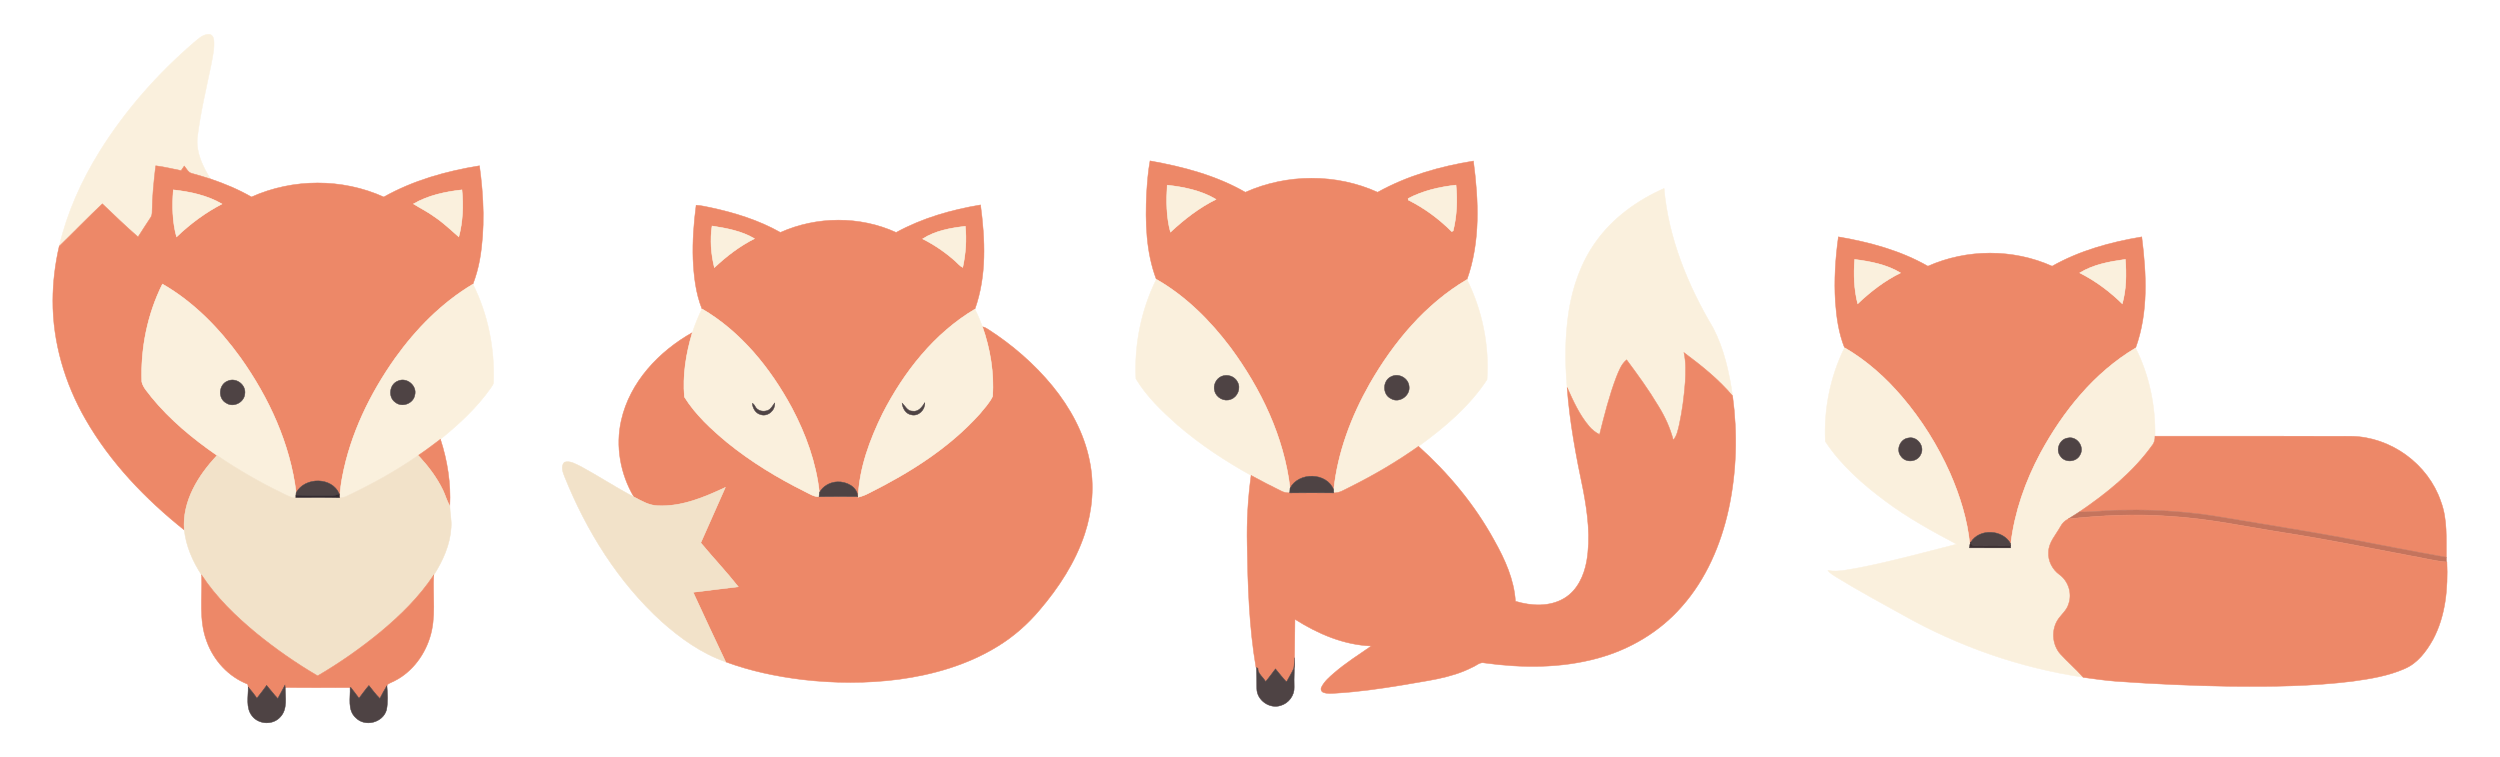 <?xml version="1.0" encoding="utf-8"?>
<!-- Generator: Adobe Illustrator 20.0.0, SVG Export Plug-In . SVG Version: 6.00 Build 0)  -->
<!DOCTYPE svg PUBLIC "-//W3C//DTD SVG 1.1//EN" "http://www.w3.org/Graphics/SVG/1.1/DTD/svg11.dtd">
<svg version="1.1" id="Layer_1" xmlns="http://www.w3.org/2000/svg" xmlns:xlink="http://www.w3.org/1999/xlink" x="0px" y="0px"
	 viewBox="0 0 2672.99 809.502" enable-background="new 0 0 2672.99 809.502" xml:space="preserve">
<g>
	<path fill="#ED8868" stroke="#ED8868" stroke-width="0.5" d="M958.143,248.525c27.939-15.33,58.96-24.2,90.26-29.431
		c4.87,36.924,6.722,75.848-6.05,111.46c-43.466,25.824-75.831,67.043-98.638,111.558c-13.723,27.971-24.955,58.173-26.217,89.555
		c4.066-0.984,7.985-2.492,11.674-4.492c43.482-21.741,85.685-48.171,118.379-84.62c4.902-6.001,10.428-11.772,13.773-18.823
		c1.623-25.201-2.525-50.664-10.903-74.454c2.115,0.574,4.148,1.492,5.968,2.755c25.856,16.593,49.385,36.956,68.912,60.714
		c18.806,23.053,33.595,49.958,39.547,79.291c5.509,26.168,3.263,53.631-5.116,78.93c-10.001,30.218-27.709,57.304-48.286,81.373
		c-12.772,15.15-27.824,28.381-44.745,38.711c-31.972,19.708-68.765,30.365-105.77,35.333c-34.186,4.427-68.896,4.247-103.098,0.262
		c-27.873-3.427-55.599-9.215-81.963-18.987c-11.74-24.725-23.315-49.532-34.792-74.388c16.117-1.82,32.185-4.115,48.302-5.902
		c-12.772-16.134-26.955-31.136-40.121-46.974c8.788-19.741,17.576-39.481,26.283-59.255c-22.626,10.592-46.63,20.724-72.142,19.593
		c-9.362-0.229-17.56-5.132-25.578-9.378c-14.527-24.397-19.905-54.303-13.527-82.078c9.231-40.842,40.252-73.601,75.93-93.67
		c-6.69,22.2-10.493,45.679-8.444,68.863c11.953,19.101,28.857,34.628,46.089,48.942c25.299,20.479,53.271,37.465,82.373,51.975
		c4.968,2.312,9.739,5.87,15.494,5.657c13.805-0.23,27.611-0.148,41.416-0.066c-0.459-10.657-12.33-16.265-21.807-15.806
		c-7.854,0.279-15.445,4.492-19.249,11.477c-3.443-31.939-14.609-62.616-29.595-90.866c-22.79-42.088-54.156-81.111-95.949-105.524
		c-6.722-16.888-8.739-35.186-9.559-53.205c-0.623-19.265,0.771-38.547,3.312-57.632c5.116,0.197,10.116,1.525,15.15,2.459
		c25.971,5.558,51.729,13.494,74.946,26.627C873.163,231.129,919.449,230.834,958.143,248.525 M761.326,241.639
		c-2.263,14.724-1.066,30.021,2.492,44.482c12.854-12.149,27.037-22.987,42.875-30.988C792.921,247,776.935,244.033,761.326,241.639
		 M986.459,255.411c12.543,6.296,24.233,14.281,34.71,23.61c2.705,2.312,4.919,5.296,8.182,6.919
		c3.132-14.428,4.214-29.283,2.771-43.99C1016.414,243.754,999.887,246.656,986.459,255.411z"/>
	<path fill="#FAF0DD" stroke="#FAF0DD" stroke-width="0.5" d="M761.326,241.639c15.609,2.394,31.595,5.361,45.368,13.494
		c-15.839,8.001-30.021,18.839-42.875,30.988C760.26,271.66,759.063,256.362,761.326,241.639z"/>
	<path fill="#FAF0DD" stroke="#FAF0DD" stroke-width="0.5" d="M986.459,255.411c13.428-8.755,29.956-11.658,45.663-13.461
		c1.443,14.707,0.361,29.562-2.771,43.99c-3.263-1.623-5.476-4.607-8.182-6.919C1010.692,269.692,999.002,261.707,986.459,255.411z"
		/>
	<path fill="#FAF0DD" stroke="#FAF0DD" stroke-width="0.5" d="M750.554,330.259c41.793,24.414,73.159,63.436,95.949,105.524
		c14.986,28.25,26.152,58.927,29.595,90.866c-0.082,1.099-0.262,3.296-0.361,4.394c-5.755,0.213-10.526-3.345-15.494-5.657
		c-29.103-14.51-57.074-31.497-82.373-51.975c-17.232-14.314-34.136-29.841-46.089-48.942c-2.049-23.184,1.754-46.663,8.444-68.863
		C743.143,346.95,746.537,338.457,750.554,330.259 M804.316,431.324c0.59,5.132,3.427,10.493,8.772,11.903
		c7.608,2.755,16.101-4.46,15.166-12.379c-2.164,2.787-3.738,6.427-7.198,7.87c-4.214,1.738-9.657,1.033-12.641-2.623
		C807.054,434.472,806.546,431.947,804.316,431.324z"/>
	<path fill="#FAF0DD" stroke="#FAF0DD" stroke-width="0.5" d="M943.715,442.112c22.807-44.515,55.172-85.734,98.638-111.558
		c3.115,6.034,5.689,12.346,8.067,18.724c8.378,23.791,12.526,49.254,10.903,74.454c-3.345,7.05-8.87,12.822-13.773,18.823
		c-32.694,36.448-74.897,62.878-118.379,84.62c-3.689,2-7.608,3.509-11.674,4.492C918.76,500.285,929.991,470.084,943.715,442.112
		 M964.521,431.078c0.656,5.542,3.837,11.379,9.805,12.412c7.673,2,14.953-5.312,14.461-12.887
		c-2.935,4.607-6.821,10.051-13.117,8.952C970.112,439.702,968.046,434.127,964.521,431.078z"/>
	<path fill="#4E4344" stroke="#4E4344" stroke-width="0.5" d="M804.316,431.324c2.23,0.623,2.738,3.148,4.099,4.771
		c2.984,3.656,8.427,4.361,12.641,2.623c3.46-1.443,5.034-5.083,7.198-7.87c0.935,7.919-7.559,15.134-15.166,12.379
		C807.743,441.817,804.906,436.456,804.316,431.324z"/>
	<path fill="#4E4344" stroke="#4E4344" stroke-width="0.5" d="M964.521,431.078c3.525,3.05,5.591,8.624,11.149,8.477
		c6.296,1.099,10.182-4.345,13.117-8.952c0.492,7.575-6.788,14.888-14.461,12.887C968.358,442.457,965.177,436.62,964.521,431.078z"
		/>
	<path fill="#F2E2C9" stroke="#F2E2C9" stroke-width="0.5" d="M603.384,494.202c6.198-2.049,12.231,2.033,17.659,4.558
		c19.2,10.395,37.432,22.462,56.779,32.595c8.018,4.247,16.216,9.149,25.578,9.378c25.512,1.131,49.516-9.001,72.142-19.593
		c-8.706,19.774-17.494,39.514-26.283,59.255c13.166,15.839,27.348,30.841,40.121,46.974c-16.117,1.787-32.185,4.083-48.302,5.902
		c11.477,24.856,23.053,49.663,34.792,74.388c-25.693-8.952-48.155-24.987-68.322-42.925
		c-46.532-42.285-80.553-97.015-103.901-155.073C601.728,504.892,599.35,498.514,603.384,494.202z"/>
	<path fill="#4E4344" stroke="#4E4344" stroke-width="0.5" d="M876.098,526.65c3.804-6.985,11.395-11.198,19.249-11.477
		c9.477-0.459,21.348,5.148,21.807,15.806c-13.805-0.082-27.611-0.164-41.416,0.066C875.835,529.945,876.016,527.748,876.098,526.65
		z"/>
</g>
<g>
	<path fill="#ED8868" stroke="#ED8868" stroke-width="0.5" d="M1962.38,322.848c-1.443-23.233,0-46.581,3.23-69.601
		c33.136,5.64,66.338,14.543,95.687,31.349c41.695-18.544,91.146-18.691,132.824,0c29.464-16.691,62.633-25.791,95.851-31.333
		c4.968,39.367,7.198,80.881-6.608,118.805c-44.105,26.283-77.406,67.568-101.655,112.247
		c-16.183,30.218-27.775,63.124-31.792,97.277c-8.329-15.625-33.464-16.986-42.859-1.804c-0.229,0.656-0.672,1.951-0.885,2.591
		c-2.59-26.561-10.625-52.352-21.298-76.717c-13.084-29.332-30.316-56.861-51.139-81.308
		c-17.576-20.643-38.071-38.957-61.567-52.582C1965.954,356.214,1963.577,339.457,1962.38,322.848 M1983.006,277.382
		c-1.213,15.855-0.705,31.956,3.246,47.434c13.658-13.035,28.775-24.676,45.778-33.038
		C2017.29,282.842,1999.894,279.53,1983.006,277.382 M2223.633,291.778c16.839,8.477,32.071,19.839,45.515,33.021
		c4.312-15.396,4.443-31.611,3.263-47.466C2255.622,279.661,2238.258,282.76,2223.633,291.778z"/>
	<path fill="#FAF0DD" stroke="#FAF0DD" stroke-width="0.5" d="M1983.006,277.382c16.888,2.148,34.284,5.46,49.024,14.396
		c-17.003,8.362-32.12,20.003-45.778,33.038C1982.301,309.338,1981.792,293.237,1983.006,277.382z"/>
	<path fill="#FAF0DD" stroke="#FAF0DD" stroke-width="0.5" d="M2223.633,291.778c14.625-9.018,31.989-12.117,48.778-14.445
		c1.18,15.855,1.05,32.071-3.263,47.466C2255.704,311.617,2240.472,300.254,2223.633,291.778z"/>
	<path fill="#FAF0DD" stroke="#FAF0DD" stroke-width="0.5" d="M1972.168,371.774c23.495,13.625,43.99,31.939,61.567,52.582
		c20.823,24.446,38.055,51.975,51.139,81.308c10.674,24.364,18.708,50.155,21.298,76.717c-0.115,0.836-0.328,2.509-0.443,3.345
		c14.642,0.115,29.283,0,43.941,0.049l0.115-2.164c0.033-0.508,0.098-1.508,0.131-2.017c4.017-34.153,15.609-67.059,31.792-97.277
		c24.25-44.679,57.55-85.964,101.655-112.247c14.625,29.054,21.413,61.846,20.757,94.31c-0.016,3.476-0.639,7.017-2.951,9.739
		c-20.741,28.906-48.925,51.483-78.127,71.339c-3.853,2.492-7.755,4.935-11.625,7.362c-3.673,1.902-6.64,4.771-8.526,8.46
		c-4.788,8.673-12.494,16.576-12.641,27.07c-0.656,9.526,4.279,18.724,11.953,24.217c9.46,6.968,13.543,20.233,9.493,31.284
		c-1.771,6.247-6.952,10.477-10.641,15.527c-8.067,11.149-7.23,27.693,1.935,37.957c7.788,8.542,16.642,16.068,24.282,24.742
		c-67.469-10.002-132.938-32.907-192.357-66.322c-23.561-13.018-47.22-25.889-70.207-39.908c-3.591-2.394-7.673-4.312-10.264-7.886
		c11.592,1.886,23.184-1.279,34.595-3.181c34.694-6.837,68.781-16.281,103.049-24.938c-26.07-13.723-51.975-28.037-75.667-45.646
		c-24.446-18.15-47.909-38.596-64.781-64.207C1949.968,437.571,1956.903,402.713,1972.168,371.774 M2040.654,468.247
		c-8.919,0.918-13.887,12.625-8.132,19.593c5.001,7.411,17.461,6.296,21.102-1.869
		C2058.296,477.511,2050.082,466.329,2040.654,468.247 M2211.156,468.264c-8.919,0.935-13.789,12.608-8.1,19.56
		c4.984,7.378,17.445,6.345,21.102-1.82C2228.88,477.528,2220.6,466.264,2211.156,468.264z"/>
	<path fill="#ED8868" stroke="#ED8868" stroke-width="0.5" d="M2301.169,476.118c2.312-2.722,2.935-6.263,2.951-9.739
		c69.896,0.033,139.809-0.131,209.705,0.082c42.367,0.525,82.39,29.66,95.949,69.781c7.214,19.036,5.558,39.629,5.837,59.567
		c-37.957-6.575-75.733-14.265-113.591-21.397c-41.17-7.526-82.553-13.969-123.822-20.987c-35.333-6.165-71.257-8.788-107.115-8.001
		c-16.052-0.213-32.021,2.115-48.04,2.033C2252.244,527.601,2280.429,505.024,2301.169,476.118z"/>
	<path fill="#4E4344" stroke="#4E4344" stroke-width="0.5" d="M2040.654,468.247c9.428-1.918,17.642,9.264,12.969,17.724
		c-3.64,8.165-16.101,9.28-21.102,1.869C2026.767,480.872,2031.735,469.166,2040.654,468.247z"/>
	<path fill="#4E4344" stroke="#4E4344" stroke-width="0.5" d="M2211.156,468.264c9.444-2,17.724,9.264,13.002,17.74
		c-3.656,8.165-16.117,9.198-21.102,1.82C2197.367,480.872,2202.236,469.198,2211.156,468.264z"/>
	<path fill="#C4745D" stroke="#C4745D" stroke-width="0.5" d="M2223.043,547.456c16.019,0.082,31.989-2.246,48.04-2.033
		c35.858-0.787,71.781,1.836,107.115,8.001c41.269,7.017,82.652,13.461,123.822,20.987c37.858,7.132,75.635,14.822,113.591,21.397
		c0.017,1.279,0.049,3.82,0.066,5.083c-13.461-1.148-26.578-4.755-39.891-6.935c-43.941-8.329-87.784-17.232-132.004-24.119
		c-41.679-6.509-83.079-15.609-125.314-17.921c-35.677-2.689-71.535-0.836-107.049,2.902
		C2215.287,552.392,2219.19,549.949,2223.043,547.456z"/>
	<path fill="#ED8868" stroke="#ED8868" stroke-width="0.5" d="M2211.418,554.818c35.514-3.738,71.372-5.591,107.049-2.902
		c42.236,2.312,83.636,11.412,125.314,17.921c44.22,6.886,88.063,15.789,132.004,24.119c13.313,2.181,26.43,5.788,39.891,6.935
		l0.541,0.033c1.246,28.185-1.377,57.615-14.888,82.898c-7.099,12.69-16.445,25.299-30.234,31.136
		c-17.642,7.821-36.907,10.871-55.878,13.51c-42.892,5.247-86.21,5.837-129.364,5.378c-41.138-0.607-82.242-2.476-123.265-5.394
		c-11.789-0.918-23.479-2.574-35.169-4.197l-0.148-0.18c-7.64-8.673-16.494-16.199-24.282-24.742
		c-9.165-10.264-10.001-26.807-1.935-37.957c3.689-5.05,8.87-9.28,10.641-15.527c4.05-11.051-0.032-24.315-9.493-31.284
		c-7.674-5.493-12.609-14.691-11.953-24.217c0.147-10.493,7.854-18.396,12.641-27.07
		C2204.778,559.589,2207.745,556.72,2211.418,554.818z"/>
	<path fill="#4E4344" stroke="#4E4344" stroke-width="0.5" d="M2107.058,579.789c9.395-15.183,34.53-13.822,42.859,1.804
		c-0.033,0.508-0.098,1.508-0.131,2.017c-13.56,0.033-27.119,0.246-40.678-0.049
		C2108.599,582.609,2107.566,580.724,2107.058,579.789z"/>
	<path fill="#3B3032" stroke="#3B3032" stroke-width="0.5" d="M2107.058,579.789c0.509,0.935,1.541,2.82,2.05,3.771
		c13.56,0.295,27.119,0.082,40.678,0.049l-0.115,2.164c-14.658-0.049-29.3,0.066-43.941-0.049c0.115-0.836,0.328-2.509,0.443-3.345
		C2106.385,581.74,2106.828,580.445,2107.058,579.789z"/>
</g>
<g>
	<path fill="#ED8868" stroke="#ED8868" stroke-width="0.5" d="M1225.922,206.65c0.771-11.576,1.574-23.217,3.689-34.645
		c35.268,6.247,70.683,15.576,101.934,33.546c44.335-19.855,97.113-20.118,141.399-0.016
		c31.579-17.626,66.896-27.627,102.442-33.382c5.558,42.023,7.575,86.259-6.903,126.774
		c-44.433,26.168-78.438,67.027-103.869,111.312c-19.823,34.94-34.382,73.388-38.596,113.526
		c-7.378-18.921-37.481-19.446-46.696-1.82c-6.493-54.877-31.12-106.246-63.682-150.335c-21.708-28.824-47.794-54.959-79.291-72.978
		C1225.283,269.397,1224.446,237.507,1225.922,206.65 M1247.958,197.976c-0.967,16.789-1,33.907,3.492,50.254
		c14.658-13.691,30.66-26.135,48.712-35.087C1284.439,203.731,1265.977,199.944,1247.958,197.976 M1505.539,212.257
		c0.065,0.41,0.18,1.23,0.246,1.64c17.15,8.559,32.808,20.085,46.319,33.677c0.41-0.18,1.197-0.525,1.59-0.705
		c4.001-15.937,4.574-32.628,3.066-48.958C1539.085,199.796,1521.361,203.912,1505.539,212.257z"/>
	<path fill="#FAF0DD" stroke="#FAF0DD" stroke-width="0.5" d="M1247.958,197.976c18.019,1.968,36.481,5.755,52.205,15.166
		c-18.052,8.952-34.054,21.397-48.712,35.087C1246.958,231.883,1246.991,214.766,1247.958,197.976z"/>
	<path fill="#FAF0DD" stroke="#FAF0DD" stroke-width="0.5" d="M1505.539,212.257c15.822-8.346,33.546-12.461,51.221-14.346
		c1.508,16.33,0.935,33.021-3.066,48.958c-0.394,0.18-1.181,0.525-1.59,0.705c-13.51-13.592-29.169-25.119-46.319-33.677
		C1505.719,213.487,1505.604,212.667,1505.539,212.257z"/>
	<path fill="#FAF0DD" stroke="#FAF0DD" stroke-width="0.5" d="M1706.373,258.346c18.167-25.496,44.433-44.351,72.864-56.878
		c4.64,53.156,25.43,103.721,52.5,149.252c11.674,22.495,17.199,47.614,20.757,72.536c-15.035-17.822-33.382-32.448-52.008-46.302
		c2.246,10.28,1.82,20.872,1.344,31.316c-1.148,15.379-3.131,30.726-6.394,45.81c-1.394,5.673-2.377,11.805-6.378,16.363
		c-3.361-12.936-8.969-25.119-16.019-36.448c-10.231-17.15-21.987-33.3-33.874-49.319c-5.706,4.706-8.264,11.838-10.969,18.462
		c-7.608,20.003-12.789,40.81-17.986,61.518c-4.23-2.328-8.149-5.23-11.198-8.985c-10.362-12.215-16.953-26.988-23.463-41.465
		c-2.41-27.07-2.361-54.517,1.803-81.439C1681.5,306.288,1690.617,280.219,1706.373,258.346z"/>
	<path fill="#FAF0DD" stroke="#FAF0DD" stroke-width="0.5" d="M1236.35,298.631c31.497,18.019,57.583,44.154,79.291,72.978
		c32.562,44.089,57.189,95.457,63.682,150.335c-0.098,1.262-0.262,3.771-0.361,5.034c-2.968-0.016-5.952-0.377-8.592-1.771
		c-11.051-5.345-21.938-11.018-32.71-16.904c-27.791-15.396-54.451-33.021-78.553-53.762
		c-16.625-14.724-33.104-30.431-44.597-49.581C1212.674,368.445,1220.151,331.44,1236.35,298.631 M1305.934,402.434
		c-5.771,2.591-9.067,9.493-7.231,15.593c1.705,7.231,10.379,11.772,17.281,8.903c7.263-2.492,11.035-11.903,7.099-18.609
		C1320.002,402.188,1312.099,399.745,1305.934,402.434z"/>
	<path fill="#FAF0DD" stroke="#FAF0DD" stroke-width="0.5" d="M1464.615,410.239c25.43-44.285,59.435-85.144,103.869-111.312
		c16.314,32.923,24.053,70.355,21.43,106.984c-18.888,28.726-45.63,51.336-73.274,71.306c-23.43,16.675-48.385,31.152-74.11,43.974
		c-5.296,2.509-10.461,6.132-16.593,5.788c0.016-0.803,0.066-2.41,0.082-3.214C1430.232,483.627,1444.792,445.178,1464.615,410.239
		 M1487.848,402.483c-9.723,3.984-10.133,19.364-0.541,23.758c8.788,5.263,20.807-3.246,19.282-13.232
		C1505.768,404.32,1495.701,398.729,1487.848,402.483z"/>
	<path fill="#ED8868" stroke="#ED8868" stroke-width="0.5" d="M1800.486,376.955c18.626,13.855,36.973,28.48,52.008,46.302
		c5.427,40.268,4.296,81.537-4.279,121.297c-8.297,37.842-24.118,74.766-50.024,103.95c-23.594,27.103-55.779,46.089-90.358,55.386
		c-39.235,10.674-80.635,10.461-120.658,4.935c-4.886-1.295-8.641,2.918-12.871,4.574c-23.43,12.084-49.959,14.494-75.487,19.167
		c-23.397,3.869-46.909,7.214-70.585,8.591c-4.378,0.23-8.952,0.82-13.149-0.738c-2.361-0.836-3.345-3.591-2.115-5.771
		c3.05-6.132,8.378-10.69,13.478-15.101c12.428-10.739,26.348-19.528,39.809-28.857c-29.382-1.066-57.189-12.986-81.701-28.578
		c-0.066,13.691-0.246,27.381-0.476,41.072c-0.229,3.804-0.098,7.657-0.82,11.412c-2.164,5.05-5.23,9.641-7.722,14.51
		c-4.197-4.427-7.919-9.28-11.805-13.969c-3.525,4.525-6.739,9.264-10.526,13.576c-2.722-4.771-8.427-8.362-8.28-14.297
		c-0.377-0.148-1.148-0.426-1.525-0.574l-0.508-0.18c-7.427-43.433-8.739-87.604-9.428-131.578
		c-0.541-24.659,0.836-49.335,4.197-73.782c10.772,5.886,21.659,11.559,32.71,16.904c2.64,1.394,5.624,1.754,8.592,1.771
		c15.658-0.148,31.316-0.131,46.974,0c6.132,0.344,11.297-3.279,16.593-5.788c25.725-12.822,50.68-27.299,74.11-43.974
		c32.284,28.955,60.354,62.797,81.176,100.901c11.198,19.987,21.036,41.547,22.479,64.748c16.953,5.116,36.612,6.198,52.287-3.246
		c13.805-8.296,21.02-23.955,23.807-39.285c4.476-25.217,1.148-51.057-3.558-75.995c-7.641-36.366-14.609-73.011-17.281-110.132
		c6.509,14.478,13.1,29.25,23.463,41.465c3.05,3.755,6.968,6.657,11.198,8.985c5.198-20.708,10.379-41.515,17.986-61.518
		c2.705-6.624,5.263-13.756,10.969-18.462c11.887,16.019,23.643,32.169,33.874,49.319c7.05,11.33,12.658,23.512,16.019,36.448
		c4-4.558,4.984-10.69,6.378-16.363c3.263-15.084,5.247-30.431,6.394-45.81C1802.306,397.827,1802.732,387.235,1800.486,376.955z"/>
	<path fill="#4E4344" stroke="#4E4344" stroke-width="0.5" d="M1305.934,402.434c6.165-2.689,14.068-0.246,17.15,5.886
		c3.935,6.706,0.164,16.117-7.099,18.609c-6.903,2.869-15.576-1.672-17.281-8.903
		C1296.867,411.927,1300.163,405.025,1305.934,402.434z"/>
	<path fill="#4E4344" stroke="#4E4344" stroke-width="0.5" d="M1487.848,402.483c7.854-3.755,17.921,1.836,18.741,10.526
		c1.525,9.985-10.493,18.495-19.282,13.232C1477.715,421.847,1478.125,406.467,1487.848,402.483z"/>
	<path fill="#4E4344" stroke="#4E4344" stroke-width="0.5" d="M1379.323,521.944c9.215-17.626,39.318-17.101,46.696,1.82
		c-0.016,0.803-0.066,2.41-0.082,3.214c-15.658-0.131-31.316-0.148-46.974,0C1379.06,525.715,1379.224,523.207,1379.323,521.944z"/>
	<path fill="#4E4344" stroke="#4E4344" stroke-width="0.5" d="M1383.258,714.597c0.721-3.755,0.59-7.608,0.82-11.412
		c0.115,10.461-0.754,20.921-0.361,31.382c0.475,8.87-5.985,17.478-14.51,19.806c-11.69,3.869-25.299-5.657-25.447-18.003
		c0.033-7.509-0.148-15.035-0.361-22.528c0.377,0.148,1.148,0.426,1.525,0.574c-0.147,5.935,5.558,9.526,8.28,14.297
		c3.788-4.312,7.001-9.051,10.526-13.576c3.886,4.689,7.608,9.542,11.805,13.969
		C1378.027,724.238,1381.094,719.647,1383.258,714.597z"/>
</g>
<g>
	<path fill="#FAF0DD" stroke="#FAF0DD" stroke-width="0.5" d="M207.585,45.232c4.542-3.771,9.215-8.46,15.543-8.575
		c3.296-0.246,5.214,3.099,5.493,5.935c0.918,8.575-1.115,17.101-2.623,25.496c-5.427,26.43-11.822,52.713-15.035,79.537
		c-1.328,15.773,5.968,30.595,14.019,43.646c-6.542-2.23-13.264-3.902-19.888-5.919c-3.984-0.902-5.64-5.099-8.083-7.903
		c-1.131,1.64-2.246,3.279-3.378,4.919c-9.051-1.787-18.019-4.017-27.184-5.148c-1.918,16.298-3.656,32.644-3.82,49.073
		c0.033,2.295-0.361,4.64-1.738,6.542c-4.411,6.837-8.985,13.576-13.281,20.479c-13.084-11.395-25.643-23.43-38.17-35.448
		c-15.642,14.806-30.611,30.316-46.089,45.318c8.346-35.858,23.676-69.83,43.023-101.048
		C133.721,118.177,168.382,78.942,207.585,45.232z"/>
	<path fill="#ED8868" stroke="#ED8868" stroke-width="0.5" d="M166.448,177.219c9.165,1.131,18.134,3.361,27.184,5.148
		c1.131-1.64,2.246-3.279,3.378-4.919c2.443,2.804,4.099,7.001,8.083,7.903c6.624,2.017,13.346,3.689,19.888,5.919
		c15.166,5.132,30.021,11.313,43.908,19.331c44.335-19.937,97.113-20.003,141.448,0.016c31.48-17.74,66.83-27.66,102.327-33.382
		c4.542,33.333,6.099,67.486,0.213,100.753c-1.607,8.821-4.05,17.462-7.231,25.84c-33.202,19.774-60.763,47.843-83.177,79.111
		c-26.857,37.957-47.745,80.898-56.451,126.79c-1.426,7.378-2.361,14.838-2.755,22.331h-0.279c-0.049-0.967-0.18-2.919-0.246-3.886
		c-7.444-18.429-36.957-18.429-46.105-1.377c-6.378-52.385-29.119-101.622-59.485-144.35c-22.495-31.136-49.926-59.501-83.455-78.75
		c-16.084,32.218-23.413,68.65-22.069,104.573c1.443,6.476,6.722,11.248,10.461,16.527c19.856,24.266,44.286,44.384,69.994,62.157
		c-20.2,21.397-37.465,49.172-35.055,79.75c-41.515-33.087-79.111-72.224-105.623-118.51
		c-22.102-38.416-35.071-82.39-34.907-126.839c0.066-19.577,2.41-39.121,6.854-58.173c15.478-15.002,30.447-30.513,46.089-45.318
		c12.527,12.018,25.086,24.053,38.17,35.448c4.296-6.903,8.87-13.641,13.281-20.479c1.377-1.902,1.771-4.247,1.738-6.542
		C162.791,209.863,164.529,193.517,166.448,177.219 M185.303,203.01c-1.262,16.773-1.115,33.972,3.46,50.286
		c14.51-13.887,30.726-25.971,48.581-35.219C221.587,208.88,203.273,204.994,185.303,203.01 M442.064,218.012
		c7.296,4.509,15.019,8.346,21.971,13.412c9.592,6.329,17.888,14.314,26.512,21.823c4.394-16.33,4.902-33.481,3.378-50.254
		C476.02,205.01,457.771,208.847,442.064,218.012z"/>
	<path fill="#FAF0DD" stroke="#FAF0DD" stroke-width="0.5" d="M185.303,203.01c17.97,1.984,36.284,5.87,52.041,15.068
		c-17.855,9.247-34.071,21.331-48.581,35.219C184.188,236.982,184.04,219.783,185.303,203.01z"/>
	<path fill="#FAF0DD" stroke="#FAF0DD" stroke-width="0.5" d="M442.064,218.012c15.707-9.165,33.956-13.002,51.86-15.019
		c1.525,16.773,1.017,33.923-3.378,50.254c-8.624-7.509-16.921-15.494-26.512-21.823
		C457.082,226.358,449.36,222.521,442.064,218.012z"/>
	<path fill="#FAF0DD" stroke="#FAF0DD" stroke-width="0.5" d="M151.626,408.271c-1.344-35.924,5.985-72.355,22.069-104.573
		c33.53,19.249,60.96,47.614,83.455,78.75c30.365,42.728,53.107,91.965,59.485,144.35l-0.098,0.918
		c-0.574,1.607-1.164,3.197-1.771,4.788c-5.148-1.361-9.952-3.673-14.658-6.132c-23.594-11.461-46.319-24.709-68.027-39.416
		c-25.709-17.773-50.139-37.891-69.994-62.157C158.348,419.519,153.068,414.747,151.626,408.271 M243.476,407.369
		c-9.674,3.64-10.821,18.609-1.656,23.512c7.624,5.23,19.183-0.508,19.937-9.657C263.38,411.55,252.412,403.205,243.476,407.369z"/>
	<path fill="#FAF0DD" stroke="#FAF0DD" stroke-width="0.5" d="M422.471,382.939c22.413-31.267,49.975-59.337,83.177-79.111
		c16.134,32.234,23.364,68.666,22.02,104.623c0.131,2.541-1.804,4.443-3.017,6.46c-14.789,21.036-33.841,38.629-53.73,54.713
		c-7.837,5.87-15.593,11.871-23.774,17.281c-24.266,16.986-50.336,31.185-77.061,43.859c-2.131,1-4.492,1.295-6.821,1.295
		c0.393-7.493,1.328-14.953,2.755-22.331C374.725,463.837,395.614,420.896,422.471,382.939 M425.471,407.353
		c-9.133,3.46-10.854,17.232-2.804,22.774c7.198,6.001,19.429,1.344,20.888-7.903C446.081,412.321,434.784,402.992,425.471,407.353z
		"/>
	<path fill="#4E4344" stroke="#4E4344" stroke-width="0.5" d="M243.476,407.369c8.936-4.165,19.905,4.181,18.281,13.855
		c-0.754,9.149-12.313,14.888-19.937,9.657C232.654,425.979,233.802,411.009,243.476,407.369z"/>
	<path fill="#4E4344" stroke="#4E4344" stroke-width="0.5" d="M425.471,407.353c9.313-4.361,20.61,4.968,18.085,14.871
		c-1.459,9.247-13.691,13.904-20.888,7.903C414.617,424.585,416.338,410.812,425.471,407.353z"/>
	<path fill="#ED8868" stroke="#ED8868" stroke-width="0.5" d="M447.146,486.906c8.182-5.411,15.937-11.412,23.774-17.281
		c7.444,22.856,11.248,47.138,10.034,71.175c-3.378-5.329-4.771-11.559-7.575-17.15C466.723,510.041,457.41,497.941,447.146,486.906
		z"/>
	<path fill="#F2E2C9" stroke="#F2E2C9" stroke-width="0.5" d="M232.081,486.955c21.708,14.707,44.433,27.955,68.027,39.416
		c4.706,2.459,9.51,4.771,14.658,6.132c0.607-1.59,1.197-3.181,1.771-4.788l-0.115,1.771l-0.131,2.41
		c15.56,0.049,31.136-0.246,46.696,0.164h0.279c2.328,0,4.689-0.295,6.821-1.295c26.725-12.674,52.795-26.873,77.061-43.859
		c10.264,11.034,19.577,23.135,26.234,36.743c2.804,5.591,4.197,11.821,7.575,17.15c0.066,7.788,2.082,15.461,1.377,23.266
		c-1.033,18.347-8.837,35.546-18.609,50.844c-15.461,23.217-35.514,42.974-56.878,60.731c-21.118,17.38-43.597,33.136-67.207,46.942
		c-23.004-13.445-44.925-28.742-65.567-45.581c-21.987-18.167-42.777-38.285-58.517-62.206
		c-9.444-14.478-16.642-30.775-18.527-48.089C194.616,536.127,211.881,508.352,232.081,486.955z"/>
	<path fill="#4E4344" stroke="#4E4344" stroke-width="0.5" d="M316.635,526.797c9.149-17.052,38.662-17.052,46.105,1.377
		c-5.788,2.607-12.199,1.541-18.314,1.672c-9.346,0.033-18.675,0.066-28.004-0.361l0.115-1.771L316.635,526.797z"/>
	<path fill="#32292E" stroke="#32292E" stroke-width="0.5" d="M344.426,529.847c6.116-0.131,12.527,0.935,18.314-1.672
		c0.066,0.967,0.197,2.919,0.246,3.886c-15.56-0.41-31.136-0.115-46.696-0.164l0.131-2.41
		C325.751,529.913,335.08,529.88,344.426,529.847z"/>
	<path fill="#ED8868" stroke="#ED8868" stroke-width="0.5" d="M215.553,614.795c15.74,23.922,36.53,44.04,58.517,62.206
		c20.643,16.839,42.564,32.136,65.567,45.581c23.61-13.805,46.089-29.562,67.207-46.942c21.364-17.757,41.416-37.514,56.878-60.731
		c-1.181,22.446,2.853,45.63-4.312,67.404c-6.575,20.38-21.151,38.776-41.088,47.335c-1.771,0.836-3.869,1.508-4.64,3.509
		c-2.705,4.443-5.214,8.985-7.526,13.641c-4.345-4.263-7.968-9.149-11.74-13.887c-3.787,4.328-7.034,9.083-10.575,13.609
		c-2.886-3.771-5.624-7.673-8.657-11.33l-0.869-0.049c-23.118-0.016-46.253,0.279-69.371-0.131l-0.312-2.41
		c-2.525,4.755-5.099,9.493-7.624,14.248c-4.247-4.46-7.919-9.395-11.92-14.051c-3.41,4.624-6.772,9.28-10.428,13.707
		c-2.804-4.197-6.05-8.067-9.264-11.953c-0.131-0.754-0.377-2.263-0.492-3.017c-20.446-7.87-36.415-25.233-43.81-45.712
		C212.405,663.146,216.39,638.454,215.553,614.795z"/>
	<path fill="#4E4344" stroke="#4E4344" stroke-width="0.5" d="M297.009,746.848c2.525-4.755,5.099-9.493,7.624-14.248l0.312,2.41
		c0,10.477,2.738,23.118-5.214,31.529c-7.739,8.919-23.217,8.247-30.283-1.164c-6.837-8.723-3.902-20.61-4.05-30.824
		c3.214,3.886,6.46,7.755,9.264,11.953c3.656-4.427,7.017-9.083,10.428-13.707C289.089,737.453,292.762,742.388,297.009,746.848z"/>
	<path fill="#4E4344" stroke="#4E4344" stroke-width="0.5" d="M383.842,746.52c3.542-4.525,6.788-9.28,10.575-13.609
		c3.771,4.738,7.395,9.624,11.74,13.887c2.312-4.656,4.82-9.198,7.526-13.641c0.672,8.575,1.279,17.445-0.443,25.922
		c-3.82,13.592-22.938,18.527-32.792,8.395c-9.231-8.198-5.607-21.528-6.132-32.333l0.869,0.049
		C378.218,738.846,380.956,742.749,383.842,746.52z"/>
</g>
</svg>
